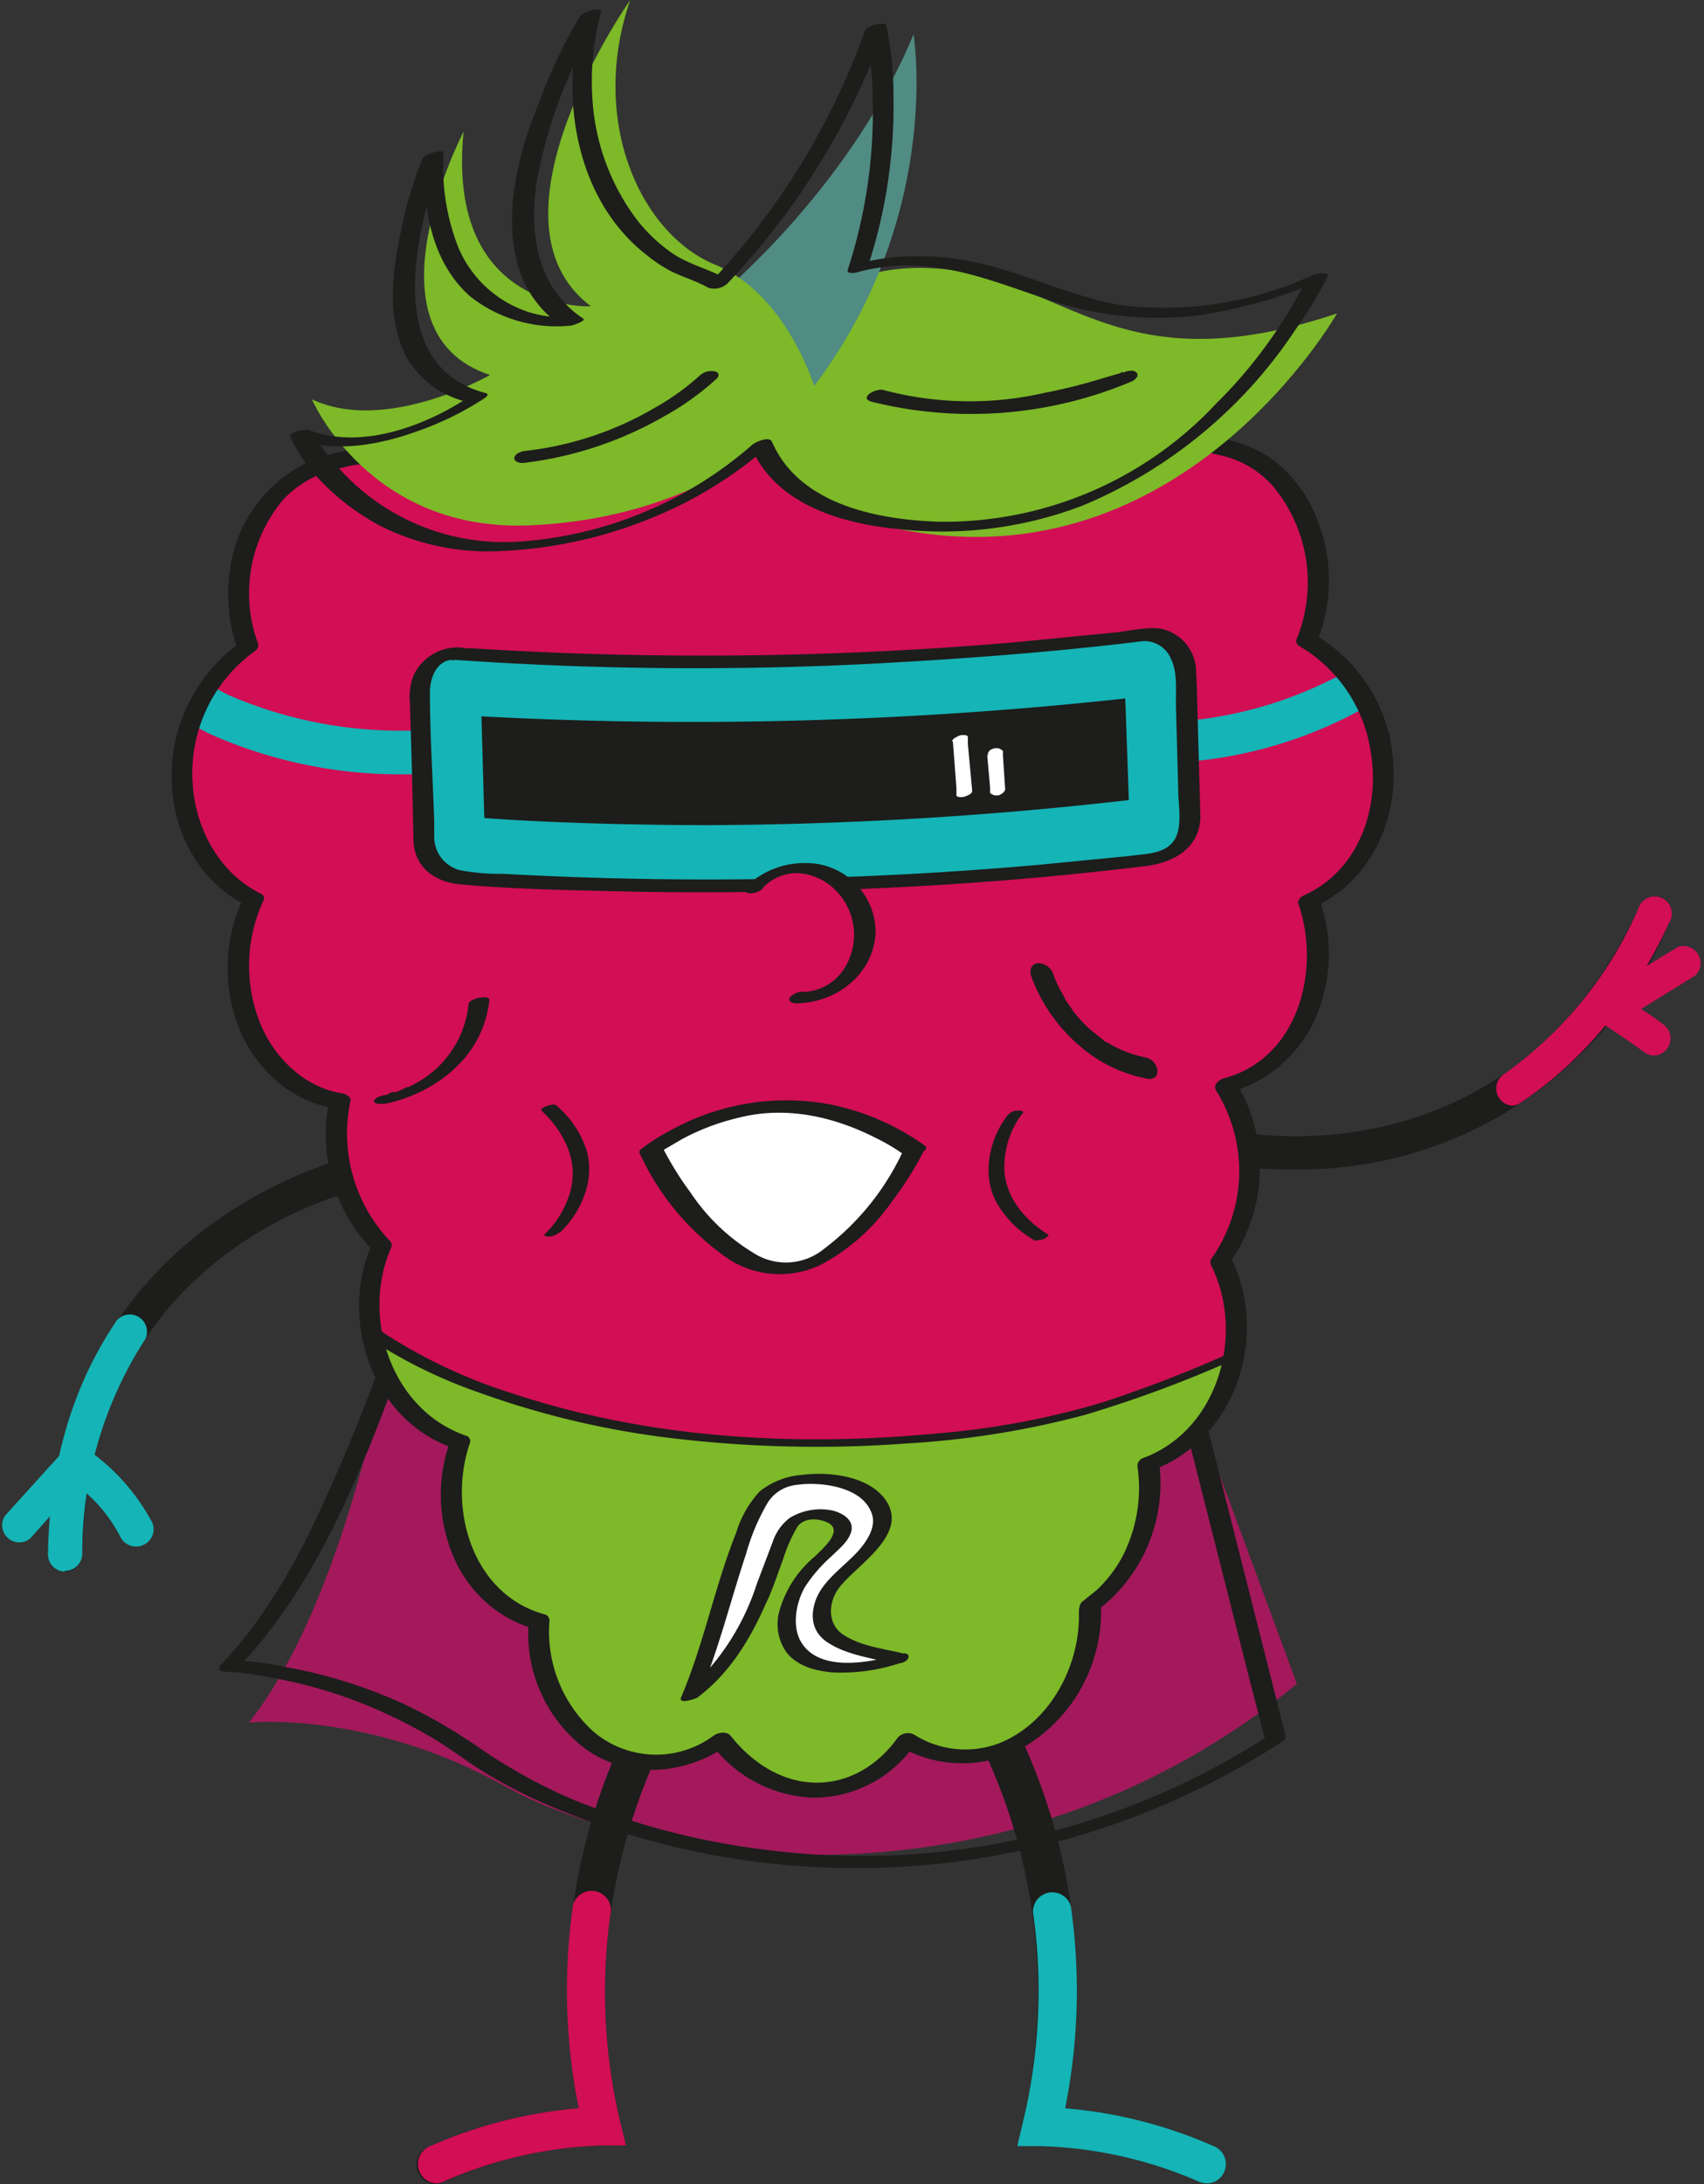 <?xml version="1.0" encoding="UTF-8"?>
<svg xmlns="http://www.w3.org/2000/svg" viewBox="0 0 238.2 305.2">
  <rect x="0" y="0" width="238.2" height="305.2" fill="#333333" stroke="none"/>
  <defs>
    <style>
      .cls-2 {
        fill: #1d1d1b;
      }
      .cls-3 {
        fill: #d20e54;
      }
      .cls-4 {
        fill: #15b4b6;
      }
      .cls-5 {
        fill: #7db928;
      }
      .cls-6 {
        fill: #fff;
      }
    </style>
  </defs>
  <path d="M58.3 165s-5.6 53-23.5 75.7c0 0 16.8-1.7 35.8 8.9s69.2 19.6 110.7-14.3l-27.2-73.5z" fill="#a3195b"></path>
  <path class="cls-2" d="M62 160.3a248.4 248.4 0 01-19.3 55c-3.2 6.2-7 12.3-11.8 17.3-.6.6-.2 1 .6 1a35.1 35.1 0 015.7.7 66 66 0 0114.6 4.2 73.3 73.3 0 018.9 4.5c2.3 1.4 4.4 3 6.6 4.4a68.4 68.4 0 009.7 5 109.4 109.4 0 00102.2-9c.3-.2.6-.5.5-.9l-6.5-25.7-10.4-41-2.4-9.3c-.1-.3-.6-.4-1-.4l-9.4-.7-22.8-1.6-27.6-2-24-1.7-11.5-.9h-.2c-.6 0-1.6.3-2 .8s.3.9.9 1l9.5.6 22.8 1.6 27.6 2 24 1.7 7.8.6a22.4 22.4 0 003.7.3h.2l-1-.5 6.7 25.7 10.4 41 2.4 9.3.5-.8a104.7 104.7 0 01-70.2 16 103.6 103.6 0 01-27-7 71.8 71.8 0 01-9.7-5c-1.9-1.1-3.6-2.4-5.5-3.6a71 71 0 00-9-5 69.5 69.5 0 00-16.3-5 42 42 0 00-7.1-.9l.6 1.1c9-9.3 14.8-21.7 19.5-33.6a269.8 269.8 0 0010.5-32.8c.6-2.2 1.2-4.5 1.6-6.7.3-1.2-2.7-.7-2.9.3z"></path>
  <path class="cls-2" d="M61 305.2a2.7 2.7 0 01-1.1-5.2 64.5 64.5 0 0121-5.4 83.9 83.9 0 0114-65.2 2.7 2.7 0 114.1 3.4c-.3.3-21 27.1-12.3 63.7l.8 3.3H84a59.6 59.6 0 00-22 5.1 2.8 2.8 0 01-1.1.3zM168.7 305.2a2.8 2.8 0 01-1-.3 59.4 59.4 0 00-22-5h-3.5l.8-3.4a79.6 79.6 0 00-12.3-63.7 2.7 2.7 0 114.2-3.4 83.8 83.8 0 0114 65.2 64.6 64.6 0 0121 5.4 2.7 2.7 0 01-1.2 5.1zM180.6 163.4a52.8 52.8 0 01-10-.8 2.4 2.4 0 011-4.7c1.7.4 39.2 8.1 57.4-30.9a2.4 2.4 0 114.3 2 55.8 55.8 0 01-52.7 34.4z"></path>
  <path class="cls-3" d="M231.2 147.5a2.4 2.4 0 01-1.4-.5c-2-1.5-6-4.1-6.1-4.2l-3.1-2 14-8.5a2.4 2.4 0 012.4 4l-7.6 4.7c1.2.7 2.4 1.6 3.3 2.3a2.4 2.4 0 01-1.5 4.2z"></path>
  <path class="cls-2" d="M9 219.6a2.4 2.4 0 01-2.3-2.4c1-47 43.4-55.9 43.9-56a2.4 2.4 0 01.9 4.7c-1.6.3-39.2 8.3-40 51.4a2.4 2.4 0 01-2.4 2.3z"></path>
  <path class="cls-4" d="M168.7 305.1a2.7 2.7 0 01-1-.2 59.5 59.5 0 00-22-5h-3.5l.8-3.4a78.2 78.2 0 001.4-29.3 2.7 2.7 0 015.3-.8 83.5 83.5 0 01-.8 28.2 64.5 64.5 0 0121 5.4 2.7 2.7 0 01-1.2 5.1z"></path>
  <path class="cls-3" d="M61 305.1a2.7 2.7 0 01-1.1-5.1 64.5 64.5 0 0121-5.4 83.4 83.4 0 01-.8-28.4 2.7 2.7 0 015.3.8 78.3 78.3 0 001.3 29.5l.8 3.3h-3.4a59.8 59.8 0 00-22 5 2.7 2.7 0 01-1.1.3zM211.4 154.5a2.4 2.4 0 01-1.3-4.3A55.2 55.2 0 00229 127a2.4 2.4 0 114.3 2c-5 10.8-12 19.2-20.6 25a2.4 2.4 0 01-1.3.5z"></path>
  <path class="cls-4" d="M19 216.1a2.4 2.4 0 01-2.2-1.4 21 21 0 00-6-7.1L4.2 215a2.4 2.4 0 01-3.5-3.2l9.6-10.6 1.7 1.2a29 29 0 019.3 10.4 2.4 2.4 0 01-1.3 3.1 2.2 2.2 0 01-.9.2z"></path>
  <path class="cls-4" d="M9 219.6a2.4 2.4 0 01-2.3-2.4C6.9 204.9 10 194 16 185a2.4 2.4 0 114 2.6 55 55 0 00-8.5 29.6 2.4 2.4 0 01-2.4 2.3z"></path>
  <path class="cls-3" d="M53.7 75.1h103.4v31.2H53.7z"></path>
  <ellipse class="cls-3" cx="141.7" cy="134.5" rx="20.1" ry="17.6" transform="rotate(-78.5 141.7 134.5)"></ellipse>
  <ellipse class="cls-3" cx="118.1" cy="136" rx="17.6" ry="20.1" transform="rotate(-13.7 118.1 136)"></ellipse>
  <ellipse class="cls-3" cx="166.6" cy="132.2" rx="17.6" ry="20.1" transform="rotate(-13.7 166.6 132.1)"></ellipse>
  <ellipse class="cls-3" cx="95.9" cy="136" rx="20.1" ry="17.6" transform="rotate(-83.6 96 136)"></ellipse>
  <ellipse class="cls-3" cx="74.1" cy="135.1" rx="17.6" ry="20.1" transform="rotate(-13.7 74.1 135)"></ellipse>
  <ellipse class="cls-3" cx="132.1" cy="163.3" rx="20.1" ry="17.6" transform="rotate(-74.7 132.1 163.3)"></ellipse>
  <ellipse class="cls-3" cx="108.5" cy="163.3" rx="17.6" ry="20.1" transform="rotate(-9.9 108.4 163.2)"></ellipse>
  <ellipse class="cls-3" cx="157.1" cy="162.7" rx="17.6" ry="20.1" transform="rotate(-9.9 157 162.6)"></ellipse>
  <ellipse class="cls-3" cx="86.3" cy="161.8" rx="20.1" ry="17.6" transform="rotate(-79.8 86.3 161.8)"></ellipse>
  <ellipse class="cls-3" cx="64.7" cy="159.3" rx="17.6" ry="20.1" transform="rotate(-9.9 64.6 159.2)"></ellipse>
  <ellipse class="cls-3" cx="92" cy="182.6" rx="19.1" ry="16.7" transform="rotate(-74.7 92 182.6)"></ellipse>
  <ellipse class="cls-3" cx="114.5" cy="182.6" rx="16.7" ry="19.1" transform="rotate(-9.9 114.4 182.5)"></ellipse>
  <ellipse class="cls-3" cx="68.3" cy="183.2" rx="16.7" ry="19.1" transform="rotate(-9.9 68.2 183.1)"></ellipse>
  <ellipse class="cls-3" cx="135.5" cy="184.1" rx="19.1" ry="16.7" transform="rotate(-79.8 135.5 184)"></ellipse>
  <ellipse class="cls-3" cx="156.1" cy="186.4" rx="19.1" ry="16.7" transform="rotate(-79.8 156.1 186.4)"></ellipse>
  <ellipse class="cls-3" cx="144" cy="208.6" rx="19.1" ry="16.7" transform="rotate(-77.6 144 208.6)"></ellipse>
  <ellipse class="cls-3" cx="121.6" cy="209.7" rx="16.7" ry="19.1" transform="rotate(-12.8 121.6 209.7)"></ellipse>
  <ellipse class="cls-3" cx="100.5" cy="209.3" rx="19.1" ry="16.7" transform="rotate(-82.7 100.5 209.3)"></ellipse>
  <ellipse class="cls-3" cx="135.6" cy="226.5" rx="19.1" ry="16.7" transform="rotate(-77.6 135.6 226.5)"></ellipse>
  <ellipse class="cls-3" cx="113.2" cy="231.1" rx="16.7" ry="19.1" transform="rotate(-12.8 113.2 231.1)"></ellipse>
  <ellipse class="cls-3" cx="92.1" cy="227.2" rx="19.1" ry="16.7" transform="rotate(-82.5 92.5 227.7)"></ellipse>
  <ellipse class="cls-3" cx="79.8" cy="208.1" rx="19.1" ry="16.7" transform="rotate(-82.7 79.8 208)"></ellipse>
  <ellipse class="cls-3" cx="51" cy="134.1" rx="20.1" ry="17.6" transform="rotate(-78.5 51 134.1)"></ellipse>
  <ellipse class="cls-3" cx="43.1" cy="107.2" rx="20.1" ry="17.6" transform="rotate(-78.5 43 107.2)"></ellipse>
  <ellipse class="cls-3" cx="67" cy="107.2" rx="17.6" ry="20.1" transform="rotate(-6.9 67 107.3)"></ellipse>
  <ellipse class="cls-3" cx="91.5" cy="107.2" rx="20.1" ry="17.6" transform="rotate(-83.6 91.5 107.2)"></ellipse>
  <ellipse class="cls-3" cx="110.9" cy="107.2" rx="17.6" ry="20.1" transform="rotate(-32.2 110.9 107.2)"></ellipse>
  <ellipse class="cls-3" cx="131.1" cy="107.2" rx="20.1" ry="17.6" transform="rotate(-62.8 131 107.2)"></ellipse>
  <ellipse class="cls-3" cx="150.8" cy="107.2" rx="17.6" ry="20.1"></ellipse>
  <ellipse class="cls-3" cx="175.7" cy="107.2" rx="17.6" ry="20.1" transform="rotate(-13.7 175.7 107.2)"></ellipse>
  <ellipse class="cls-3" cx="75.9" cy="72" rx="20.1" ry="17.6" transform="rotate(-78.5 76 72)"></ellipse>
  <ellipse class="cls-3" cx="99.6" cy="66.8" rx="17.3" ry="19.8" transform="rotate(-13.7 99.7 66.8)"></ellipse>
  <ellipse class="cls-3" cx="51" cy="84" rx="17.6" ry="20.1" transform="rotate(-13.7 51 84)"></ellipse>
  <ellipse class="cls-3" cx="121.6" cy="66.8" rx="19.8" ry="17.3" transform="rotate(-83.6 121.6 66.8)"></ellipse>
  <ellipse class="cls-3" cx="143.5" cy="71.5" rx="17.6" ry="20.1" transform="rotate(-13.7 143.5 71.5)"></ellipse>
  <ellipse class="cls-3" cx="166.6" cy="82.1" rx="20.1" ry="17.6" transform="rotate(-78.5 166.6 82)"></ellipse>
  <path class="cls-5" d="M113.2 201.6c-30.9 0-52.2-9-61.3-15.6a19.4 19.4 0 0012.4 15.4 21 21 0 00-1 4.5c-1.3 9.7 4 18.5 12.1 20.7-.6 9.8 5.5 18.4 14.3 19.5a15.5 15.5 0 0011.1-3c4 5.3 10.4 8 16.6 6.6a15.4 15.4 0 009.4-6.5 15 15 0 004.7 2c9 2 18.1-4.8 20.4-15a21.4 21.4 0 00.5-5.7 20.4 20.4 0 007.9-12.3 21 21 0 00.2-7.7 19.5 19.5 0 0012-15c-15.4 6.5-28.4 12-59.3 12z"></path>
  <path class="cls-2" d="M172.1 189a181.6 181.6 0 01-18.1 7 113.6 113.6 0 01-23 4.3c-20 1.9-40.6.7-59.7-5.7a72.6 72.6 0 01-18.5-8.9c-.6-.4-2.5.4-2 .8a69.5 69.5 0 0016.2 8.1 121.4 121.4 0 0026.4 6.3 170.5 170.5 0 0033.4.8 124.2 124.2 0 0024.9-4 171 171 0 0021.2-7.9c1.3-.5.1-1.1-.8-.8z"></path>
  <path class="cls-6" d="M125.7 231.8c-6.4-1.7-13-2.2-10.1-9 .8-1.9 4.1-4.1 6.3-7 6.1-8-9.3-11.4-14.4-7.4-4 3.2-6.3 17.8-11 28.6 9.7-7.1 11.7-22 14.3-24.3s10-.8 5.6 3.5c-2.4 2.4-4.7 4.5-5.6 6.8-3.5 9.6 5.3 11.7 14.9 8.8z"></path>
  <path class="cls-2" d="M126.5 231.1c-2.8-.7-6-1-8.5-2.6-2.3-1.4-2.3-4.4-.8-6.5 2.3-3.2 10-7.5 6.6-12.4-2.4-3.4-8-4-11.7-3.5a10.7 10.7 0 00-5.9 2.3 14.9 14.9 0 00-3.3 5.8c-3 7.5-4.5 15.5-7.7 23-.4 1 2 .2 2.3 0 4.4-3.3 7.3-8 9.5-13 1-2 1.7-4.3 2.5-6.4a20.4 20.4 0 012-4.5c.8-1.1 2.5-1.2 3.8-.7 3 1-.2 3.7-1.4 4.9a15.3 15.3 0 00-5 7.8 6.8 6.8 0 001.2 5.8c1.6 1.8 4 2.4 6.3 2.6a26.2 26.2 0 009.4-1.3c.4 0 1.3-.4 1.2-1s-1.2-.3-1.5-.2c-3.8 1.1-11.1 2.6-13.6-1.9-1.2-2.2-.6-5.4.6-7.5a20.5 20.5 0 013.7-4.3c1-1 2.2-1.9 2.7-3.2.7-1.8-1-2.8-2.4-3.2a8.3 8.3 0 00-6.1 1 7 7 0 00-2.4 3.4l-2.2 5.8a34 34 0 01-10.3 15.5h2.3c2.7-6.4 4.3-13.1 6.5-19.7a30.2 30.2 0 013-7.1 5.4 5.4 0 014-2.5c3.3-.5 8.9.2 10.4 3.6 1 2-.4 4.1-1.7 5.6-2 2.2-4.8 4-5.9 6.7-1 2.6-.5 4.9 1.9 6.3 2.6 1.6 6 2 8.9 2.8.8.2 3-1 1.6-1.4z"></path>
  <path class="cls-4" d="M163.5 106.6h-2.8v-5.7h2.8A56.8 56.8 0 00186 95l2.5-1.2 2.5 5-2.5 1.3a61.1 61.1 0 01-25 6.5zM59 108.2h-3a65.2 65.2 0 01-26.8-5.7l-2.7-1.4 2.7-5.4 2.7 1.4a60.3 60.3 0 0024.2 5h3z"></path>
  <path class="cls-4" d="M64 91.4s22.2 1.6 48.1.9 48-3.6 48-3.6c3-.5 5.6 2.3 5.6 5.3l.6 20.4c0 3-1.8 5-5.3 5.6 0 0-22 2.9-48 3.6s-48.1-.9-48.1-.9c-3.4-.3-5.6-2.3-5.7-5.3L58.8 97c0-3 2-6 5.3-5.6z"></path>
  <path class="cls-2" d="M63.5 92.2a483.8 483.8 0 0062.8.3c10.3-.6 20.6-1.4 30.9-2.6l2.5-.3a4 4 0 014 2.5c1 2 .6 5 .7 7.1l.3 11.2c0 2.1.7 5.4-.7 7.2s-4 1.7-6 2l-12.3 1.2a522.5 522.5 0 01-75.5 1.3 29.6 29.6 0 01-5.9-.5 4.8 4.8 0 01-3.6-4.6v-2.3c-.2-6-.6-12-.6-18 0-2 1-4.6 3.4-4.5.6 0 1.6-.2 1.9-.8s-.3-.9-.8-.9a6.8 6.8 0 00-6.8 3.9 8.4 8.4 0 00-.5 3.8l.3 10 .2 9.2c.1 3.8 3 5.9 6.7 6.2 8 .7 16 .8 24 1q22.7.4 45.3-1.1a481 481 0 0026.5-2.5c3.9-.5 7.5-2.6 7.5-7l-.2-7.1-.3-11-.1-2.3a6.2 6.2 0 00-4.7-5.7c-2-.4-4.7.3-6.8.5l-14.4 1.4a511.2 511.2 0 01-75.2.8h-1.5a2.2 2.2 0 00-2 .7c-.2.6.3.9.9 1z"></path>
  <path class="cls-2" d="M99.3 115.3c-14.7 0-26.8-.6-31.6-1l-.4-14.2a559.2 559.2 0 0090-2.5l.5 14.2a533.9 533.9 0 01-58.5 3.5z"></path>
  <path class="cls-6" d="M133.2 103.6l.5 6.5v1c0 .4 1 .3 1.2.2s1-.3 1-.8l-.6-6.5v-1c0-.4-1-.3-1.2-.2s-1 .4-1 .8zM138 105.5l.4 4.5v.7c0 .2.3.3.5.4a1.5 1.5 0 00.8 0c.4-.2.9-.5.8-1l-.3-4.5v-.6c0-.2-.4-.3-.5-.4a1.5 1.5 0 00-.8 0c-.4.1-.9.4-.8 1z"></path>
  <path class="cls-2" d="M194.2 102.7a22.3 22.3 0 00-10.4-14l.3 1a23 23 0 00-1.3-19.9 18 18 0 00-5.8-6.2 18.3 18.3 0 00-7.5-2.5 14.4 14.4 0 00-10.6 2.3h2.3c-2.7-5-5.7-10.4-11.3-12.3a17.7 17.7 0 00-8.2-.7 22.2 22.2 0 00-8.2 2.7h2.3c-3.5-3.7-7.2-7.1-12.5-7.3a18 18 0 00-13.4 5.2l2.3-.4c-4-3.7-9.2-5-14.5-4.5a15.1 15.1 0 00-7.6 2.7 29.7 29.7 0 00-5.9 5.5l2.4-.4a17.5 17.5 0 00-16.7-1.5c-5.8 2.8-9.6 8.8-12.6 14.3l2.5-.7a12.8 12.8 0 00-8.3-3.3 21.1 21.1 0 00-9.3 2.3 19.6 19.6 0 00-10 14.2 23.4 23.4 0 001 11.5l.5-1a23 23 0 00-9.7 19.7c.3 7.2 4 14 10.6 17.2l-.6-1.1a23 23 0 00-.2 19.1c2.5 5.3 7.3 9.5 13.2 10.3l-1-1a23.2 23.2 0 006 20.7v-.8c-4.7 10.7 0 24.7 11.5 28.6l-.5-1.2a22 22 0 00.6 16.8 17.6 17.6 0 0011 9.6l-.7-.9a20.2 20.2 0 007.7 17.5c6 4.5 14.2 3.9 20.2-.4h-2.3a18.6 18.6 0 0014.2 7.4 17.2 17.2 0 0014.3-7.6l-2.3.4a17.4 17.4 0 0019-.9 22 22 0 009.2-18.8l-.6.8a22.3 22.3 0 008.7-21l-.8 1.3c11.7-4.4 16.3-19 10.8-29.8l-.2 1a23 23 0 00.9-25.5l-1 1.6a18.6 18.6 0 0012-10 22.8 22.8 0 00.7-17.2l-.8 1.3c9.2-4.2 12.8-14.7 10.6-24-.3-1.4-3.2-.6-2.9.7 2 8.2-.8 17.9-9 21.6-.4.2-1 .7-.8 1.2 3.2 9.2 0 21.7-10.5 24.4-.6.2-1.5.9-1 1.7a21.2 21.2 0 01-.6 23.4.9.9 0 00-.1 1c4.8 9.6 1 23-9.4 26.9a1.2 1.2 0 00-.9 1.2 20.9 20.9 0 01-2.2 12.8 18.7 18.7 0 01-3.5 4.5l-2 1.6c-.7.6-.4 2-.5 2.9-.3 7-4.5 14.4-11.4 17a13.4 13.4 0 01-11.6-1.3 1.9 1.9 0 00-2.3.4c-2.7 3.8-6.8 6.4-11.6 6.3s-9-3-11.8-6.6c-.6-.6-1.7-.4-2.3 0A13.5 13.5 0 0183 242a18.8 18.8 0 01-6.2-15.4.9.9 0 00-.6-1c-10.1-2.7-13.7-14.7-10.5-24a.8.8 0 00-.6-1c-10.4-3.6-14.7-16.6-10.4-26.3a.8.8 0 00-.1-.8 21.8 21.8 0 01-5.6-19.7c.1-.5-.5-.8-1-1-5.2-.7-9.5-4.8-11.5-9.5a21.6 21.6 0 01.3-17.4c.3-.5 0-.9-.5-1.1-5.9-3-9.2-9.5-9.4-15.9A21 21 0 0135.6 91a1 1 0 00.5-1 20.3 20.3 0 013.5-20.2 15.2 15.2 0 018.5-4.5A11.3 11.3 0 0153 65a11.8 11.8 0 014.6 2.6 1.9 1.9 0 002.5-.7c2.6-4.6 5.8-10 10.6-12.6 4-2.2 10-1.4 13.7 1.2a1.9 1.9 0 002.3-.4 28.5 28.5 0 014.8-4.7 11.4 11.4 0 016.3-2.3 15.3 15.3 0 0112.2 4.1c.6.6 1.8 0 2.3-.4a13.8 13.8 0 0110.8-3.8c4.2.3 7.3 3.5 10 6.4a1.8 1.8 0 002.4 0 17.2 17.2 0 016.4-2 14.2 14.2 0 017 1c4.7 1.9 7.4 7 9.6 11.3.4.7 1.8.4 2.3 0 2.8-2 6.5-1.9 9.7-1.1A13.7 13.7 0 01178 68a21 21 0 013.3 21.2.8.8 0 00.2 1 20.7 20.7 0 019.8 13.2c.3 1.3 3.3.5 3-.8z" id="Body_copy"></path>
  <path class="cls-5" d="M108 50.4s4.3-14 22.6-12.9 25.2 16.7 56.3 6.3c0 0-21.5 37.9-60.9 30.2-25.7-5-18-23.6-18-23.6z"></path>
  <path d="M99 42.6s19.4-15.3 28.7-37.8c0 0 4.9 29.5-18.8 55z" fill="#508c83"></path>
  <path class="cls-5" d="M114.3 55.4S110.5 41.3 100 37 82.3 16.8 88.1 0c0 0-21.6 30.7-5.5 42.8 0 0-20.3 1-17.8-24.4 0 0-14.6 28 3.7 34 0 0-14.5 8.3-24.9 3.4 0 0 8 18.7 30.7 17.6 27.7-1.3 40-18 40-18z"></path>
  <path class="cls-2" d="M128.1 35.8a33.1 33.1 0 00-8.4 1.1l1.6.4a72 72 0 003.6-23.7 47.4 47.4 0 00-1-10c-.2-.7-2.7 0-3 .7a100.2 100.2 0 01-21.8 35.4l2.7-.6c-2.4-1.4-5.1-2-7.5-3.5a22.2 22.2 0 01-5.5-5.2 31.2 31.2 0 01-6-16.8A37.2 37.2 0 0184 1.7c.2-.9-2.5 0-2.9.5a76.6 76.6 0 00-5.6 11.7c-2.7 6.7-5 14.6-3.4 22a15.3 15.3 0 006.5 9.7l1.6-1.2h-1.4a18.9 18.9 0 01-4.6-.7A16 16 0 0164 34.4a31 31 0 01-2-13c0-.7-2.7.2-2.9.7A54.7 54.7 0 0056 32.5c-1.2 5.6-2 12.4 1 17.7a13.2 13.2 0 008.5 6v-.7c-6 4-15 7.4-22.3 4.6-.4-.2-3 .3-2.6 1C43 66.3 48 70.7 53 73.4A33.4 33.4 0 0070 77a62.7 62.7 0 0022-5 57.3 57.3 0 0015.8-10l-2.8.5c3.4 7.9 12.4 10.6 20.3 11.4a55 55 0 0025.9-3.2 66.2 66.2 0 0030-24.8 55.6 55.6 0 004.4-7.3c.3-.7-1.8-.3-2-.2a49.9 49.9 0 01-26.5 4.3c-6.3-1-12-3.7-18.1-5.4a39.7 39.7 0 00-10.9-1.5c-.5 0-1.6.2-2 .7s.3.6.8.6c6.6 0 12.6 2.4 18.8 4.5a48.2 48.2 0 0021.6 2.5 68 68 0 0017.3-4.9l-2-.1A66.1 66.1 0 01170 56.4a52 52 0 01-38.9 16.5c-8.5-.3-19.4-2.4-23.2-11.2-.4-.8-2.4.1-2.8.5a55.1 55.1 0 01-32.8 13.5A31 31 0 0147 65a24.1 24.1 0 01-3.4-4.8l-2.6 1c5.6 2.2 12 1 17.5-1a43 43 0 009.3-4.6c.3-.2.6-.6 0-.7-13.2-3.5-10.3-20-7-29.8a44 44 0 011.3-3.6l-2.8.7c-.2 6.8 1 14.4 6.4 19.2a19.5 19.5 0 0014.1 4.1c.2 0 2.3-.7 1.7-1-6.6-4.4-7.6-12.3-6.4-19.5a67 67 0 016.9-19.4l2.1-4-2.8.5c-3.1 11.6-.8 26 9.3 33.7A19.6 19.6 0 0094 38c1.7.8 3.4 1.3 5 2.2a2.7 2.7 0 002.7-.6 101.4 101.4 0 0022-35.7l-2.7.6a47.1 47.1 0 011 9.6 70.8 70.8 0 01-3.5 23.6c-.2.7 1.4.4 1.5.3a26.9 26.9 0 017-.9c.5 0 1.6-.2 1.9-.7s-.3-.6-.8-.6z"></path>
  <path class="cls-2" d="M97.9 52.4a34.4 34.4 0 01-6.4 4.6 45.8 45.8 0 01-18 6c-.5 0-1.6.4-1.6 1s.8.7 1.2.7a51.6 51.6 0 0019.7-6.5 38.4 38.4 0 007.4-5.3c.4-.4.3-.9-.3-1a2.4 2.4 0 00-2 .5zM157 52h-.2l-.3.2h-.1l-2.4.7a78.4 78.4 0 01-8 2 47 47 0 01-22.5-.4c-1-.3-3.4 1-1.8 1.6a57.6 57.6 0 0036.5-2.8c.4-.2 1.1-.7.7-1.2s-1.4-.3-1.9 0z"></path>
  <path class="cls-6" d="M127.8 160.7s-8.2 16.6-18.4 16.6S91 160.7 91 160.7s8.2-6.1 18.4-6.1 18.4 6.1 18.4 6.1z"></path>
  <path class="cls-2" d="M126.3 160.7a36.2 36.2 0 01-11.1 13.8 8.4 8.4 0 01-10 .5 28 28 0 01-8.7-8.4 44.2 44.2 0 01-3.9-6.3l-.3.7c.2-.2 0 0 0 0a5.3 5.3 0 00.6-.4l2.4-1.4a31.9 31.9 0 017.9-3c6.6-1.7 13.3-.2 19.2 2.8a27.3 27.3 0 013.9 2.3 2.3 2.3 0 002.1 0c.3 0 1.5-.8.9-1.2a34.3 34.3 0 00-12.9-5.7 33.2 33.2 0 00-22 3.2 31.2 31.2 0 00-4.7 2.9c-.1 0-.4.4-.3.6a36.1 36.1 0 0012.7 15 13.2 13.2 0 0012.7.6 28 28 0 009.8-8.7 46.7 46.7 0 004.6-7.3c.8-1.3-2.4-.9-2.9 0zM53.5 154.3c4.9-.9 9.9-3.8 12.6-8a15 15 0 002.3-6.5c.1-.9-2.8-.3-2.9.5a14.2 14.2 0 01-4.7 9.2 14.9 14.9 0 01-3.3 2.2l-.4.2h-.2c-.3.2.2 0 0 0l-.8.4-.7.3H55c-.2.2.4 0 0 0s-.7.3-1 .4c-.5.1.3 0 0 0s-1.6.3-1.7.8 1 .5 1.2.4zM144 136a23.4 23.4 0 009.4 12 20.3 20.3 0 006.8 2.7c.7.2 1.6 0 1.6-1a2.1 2.1 0 00-1.5-1.9 16.7 16.7 0 01-5.3-2l-.6-.3-.2-.2c-.2-.1.2.2 0 0l-1-.8-1-.8-.4-.4-.2-.2c-.2-.2 0 .1 0 0a21.3 21.3 0 01-1.5-1.7l-.6-.9-.3-.4-.2-.3-.1-.2-.2-.4-.4-.7a15.2 15.2 0 01-1-2.2 2.3 2.3 0 00-2-1.7 1.1 1.1 0 00-1.2 1.4zM140.8 155.9c-2.6 3.4-3.6 8.5-1.4 12.3a14.2 14.2 0 005 5c.3.3 1 0 1.4 0 .1-.1 1-.5.7-.7-3.2-2-5.8-5-6.1-8.9a12.6 12.6 0 011.7-6.8 11 11 0 01.9-1.3c.2-.4-.9-.3-1-.3a2 2 0 00-1.2.7zM78.2 172.3a13.5 13.5 0 003.6-5.6 10.2 10.2 0 00.3-5.6 13.7 13.7 0 00-4.3-6.6c-.5-.5-2.5.4-2.1.7 3.4 3.2 5.4 7.5 3.8 12a13 13 0 01-3.3 5.2c-.4.3.3.4.5.4a2.6 2.6 0 001.5-.6z"></path>
  <path class="cls-3" d="M105.5 123.9a9 9 0 116.3 15.4"></path>
  <path class="cls-2" d="M106.7 124a6.6 6.6 0 014.6-2 8 8 0 015.3 2.2 8.8 8.8 0 011.5 11 7 7 0 01-5.7 3.4 2.4 2.4 0 00-2 .8c-.3.5.4.8.8.8 5.7 0 11-4.1 11.2-10a9.7 9.7 0 00-9.7-9.6 11.7 11.7 0 00-8.3 3.2c-.5.4-.4.8.2 1a2.6 2.6 0 002-.6z"></path>
</svg>
